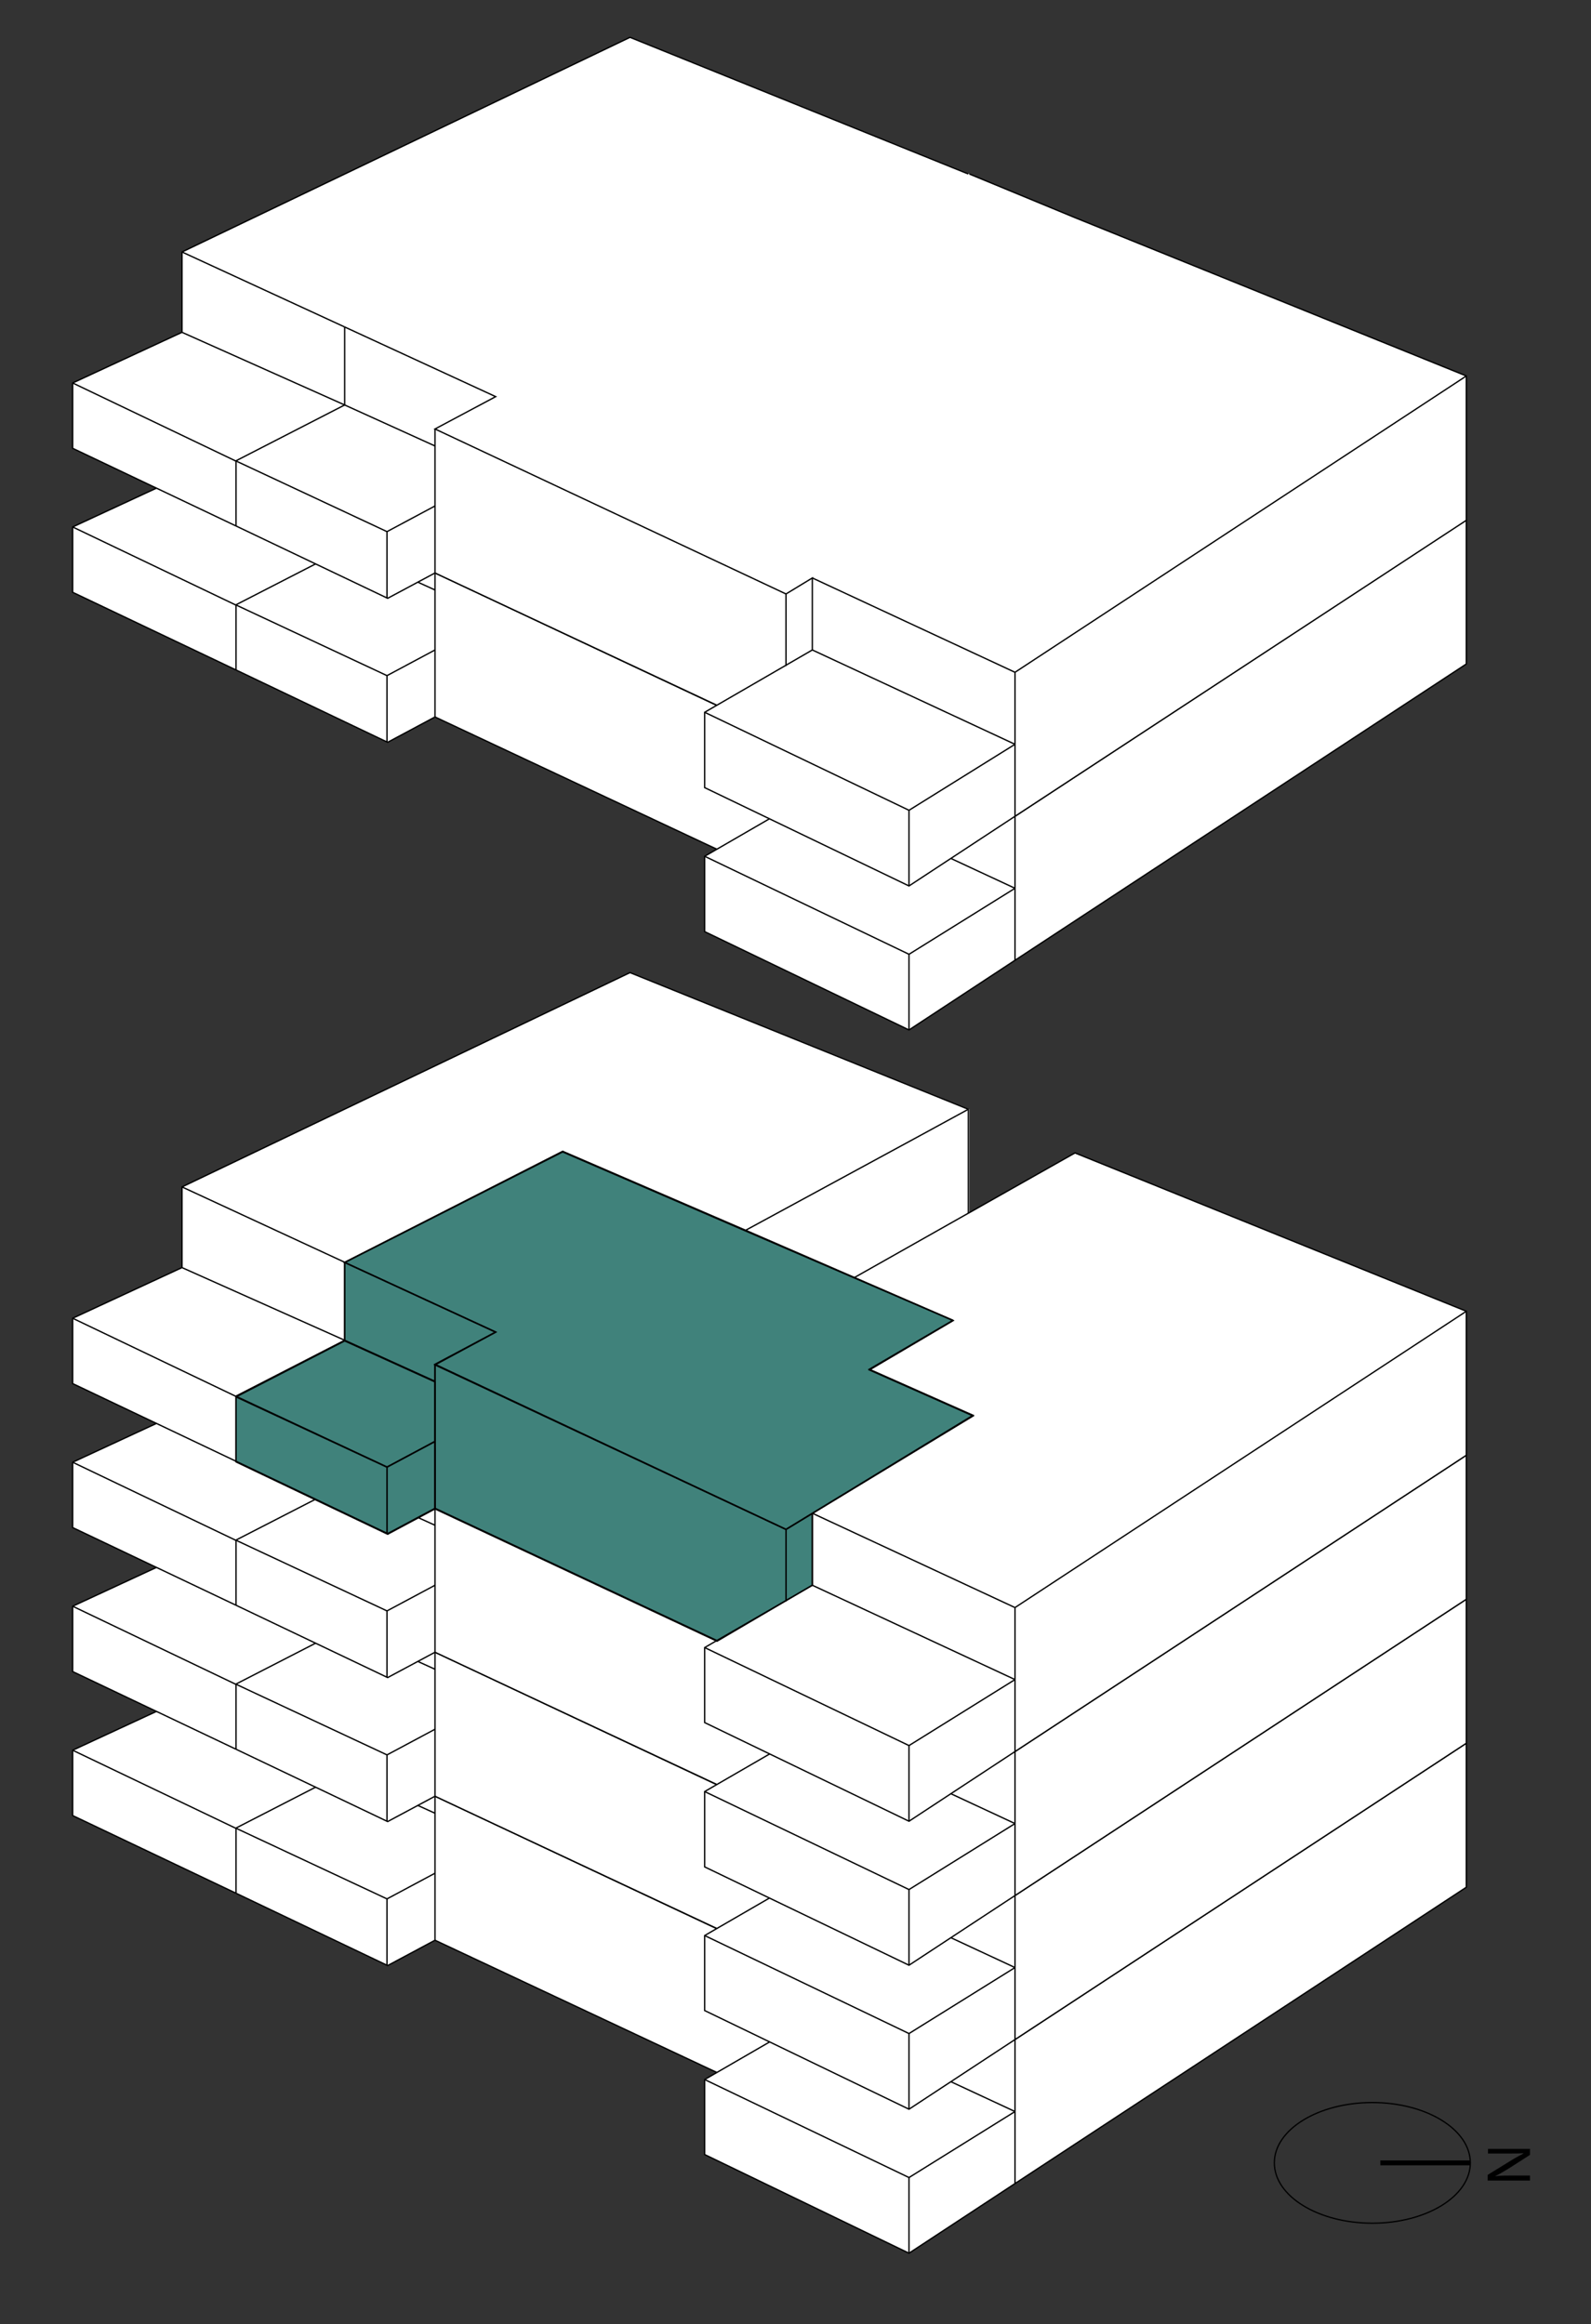 <?xml version="1.0" encoding="utf-8"?>
<!-- Generator: Adobe Illustrator 27.8.1, SVG Export Plug-In . SVG Version: 6.00 Build 0)  -->
<svg version="1.1" xmlns="http://www.w3.org/2000/svg" xmlns:xlink="http://www.w3.org/1999/xlink" x="0px" y="0px"
	 viewBox="0 0 477.3 697.3" style="enable-background:new 0 0 477.3 697.3;" xml:space="preserve">
<rect x="0" y="0" width="477.3" height="697.3" fill="#333333" stroke="none"/>
<style type="text/css">
	.st0{fill:none;stroke:#000000;stroke-width:0.381;stroke-miterlimit:10;}
	.st1{fill:#DEFFC0;stroke:#000000;stroke-width:1.466;stroke-miterlimit:10;}
	.st2{fill:#FFFFFF;}
	.st3{fill:none;stroke:#000000;stroke-width:0.4;stroke-miterlimit:10;}
	.st4{display:none;}
	.st5{display:inline;fill:#40827B;stroke:#000000;stroke-width:0.4;stroke-miterlimit:10;}
	.st6{display:inline;}
	.st7{fill:#40827B;stroke:#000000;stroke-width:0.4;stroke-miterlimit:10;}
</style>
<g id="Nordpfeil">
	<g>
		<ellipse class="st0" cx="411.7" cy="648.9" rx="29.4" ry="18.1"/>
		<line class="st1" x1="441.1" y1="648.9" x2="414.1" y2="648.9"/>
		<g>
			<path d="M446.3,644.7h12.7v1.8l-6.4,4.1c-1.5,0.9-2.8,1.7-4.1,2.3l0,0c1.7-0.2,3.2-0.2,5.2-0.2h5.3v1.5h-12.7v-1.7l6.5-4
				c1.4-0.9,2.9-1.7,4.2-2.4l0-0.1c-1.6,0.1-3.1,0.1-5.2,0.1h-5.4V644.7z"/>
		</g>
	</g>
</g>
<g id="Ebene_6">
	<g>
		<polygon class="st2" points="54.8,509.9 54.8,485.7 189.2,421.4 290.8,462.4 290.8,493.6 322.5,475.5 439.9,523 439.9,566.2 
			272.7,676 211.4,646.4 211.4,623.9 215.1,621.8 130.5,582.1 116.1,589.7 21.8,544.7 21.8,525.1 		"/>
		<g>
			<g>
				<polyline class="st3" points="290.5,493.6 290.5,462.4 189,421.4 54.6,485.7 54.6,509.9 				"/>
				<polyline class="st3" points="290.5,462.4 276.2,470.2 223.7,498.7 168.8,475 103.4,508.3 54.6,485.7 				"/>
				<line class="st3" x1="103.4" y1="508.3" x2="103.4" y2="531.7"/>
				<g>
					<path class="st3" d="M103.4,531.7"/>
					<polyline class="st3" points="103.4,531.7 54.6,509.9 21.8,525.1 21.8,544.7 70.8,568 					"/>
					<polyline class="st3" points="21.8,525.1 70.7,548.5 103.4,531.7 					"/>
					<line class="st3" x1="70.8" y1="568" x2="70.8" y2="548.5"/>
				</g>
			</g>
			<g>
				<path class="st3" d="M103.4,531.7"/>
				<g>
					<path class="st3" d="M103.4,531.7"/>
				</g>
			</g>
			<g>
				<line class="st3" x1="130.5" y1="582.1" x2="130.5" y2="538.9"/>
				<g>
					<line class="st3" x1="285.9" y1="525.7" x2="223.7" y2="498.7"/>
					<line class="st3" x1="130.5" y1="582.1" x2="215.1" y2="621.8"/>
					<polyline class="st3" points="285.9,525.7 260.8,540.4 291.9,554.2 235.8,588.4 130.5,538.9 148.7,529.2 103.4,508.3 					"/>
					<line class="st3" x1="235.8" y1="610" x2="235.8" y2="588.4"/>
				</g>
				<g>
					<polyline class="st3" points="130.5,582.1 116.3,589.7 70.8,568 					"/>
					<line class="st3" x1="103.4" y1="531.7" x2="130.5" y2="544"/>
					<polyline class="st3" points="70.8,548.5 116.1,569.7 130.5,562 					"/>
					<line class="st3" x1="116.1" y1="569.7" x2="116.1" y2="589.7"/>
				</g>
			</g>
			<g>
				<g>
					<polyline class="st3" points="256.3,513 322.5,475.5 439.9,523 439.9,566.2 304.5,655.1 					"/>
					<polyline class="st3" points="243.7,583.6 304.5,611.9 439.9,523 					"/>
					<line class="st3" x1="243.7" y1="583.6" x2="243.7" y2="605.2"/>
					<line class="st3" x1="304.5" y1="611.9" x2="304.5" y2="655.1"/>
				</g>
				<g>
					<polyline class="st3" points="304.5,655.1 272.7,676 211.4,646.4 211.4,623.9 243.7,605.2 304.5,633.5 					"/>
					<polyline class="st3" points="211.4,623.9 272.7,653.3 304.5,633.5 					"/>
					<line class="st3" x1="272.7" y1="676" x2="272.7" y2="653.3"/>
				</g>
			</g>
		</g>
	</g>
	<g>
		<polygon class="st2" points="54.8,466.7 54.8,442.5 189.2,378.2 290.8,419.2 290.8,450.4 322.5,432.3 439.9,479.8 439.9,523 
			272.7,632.8 211.4,603.2 211.4,580.7 215.1,578.6 130.5,538.9 116.1,546.5 21.8,501.5 21.8,481.9 		"/>
		<g>
			<g>
				<polyline class="st3" points="290.5,450.4 290.5,419.2 189,378.2 54.6,442.5 54.6,466.7 				"/>
				<polyline class="st3" points="290.5,419.2 276.2,427 223.7,455.5 168.8,431.8 103.4,465.1 54.6,442.5 				"/>
				<line class="st3" x1="103.4" y1="465.1" x2="103.4" y2="488.5"/>
				<g>
					<path class="st3" d="M103.4,488.5"/>
					<polyline class="st3" points="103.4,488.5 54.6,466.7 21.8,481.9 21.8,501.5 70.8,524.8 					"/>
					<polyline class="st3" points="21.8,481.9 70.7,505.3 103.4,488.5 					"/>
					<line class="st3" x1="70.8" y1="524.8" x2="70.8" y2="505.3"/>
				</g>
			</g>
			<g>
				<path class="st3" d="M103.4,488.5"/>
				<g>
					<path class="st3" d="M103.4,488.5"/>
				</g>
			</g>
			<g>
				<line class="st3" x1="130.5" y1="538.9" x2="130.5" y2="495.7"/>
				<g>
					<line class="st3" x1="285.9" y1="482.5" x2="223.7" y2="455.5"/>
					<line class="st3" x1="130.5" y1="538.9" x2="215.1" y2="578.6"/>
					<polyline class="st3" points="285.9,482.5 260.8,497.2 291.9,511 235.8,545.2 130.5,495.7 148.7,486 103.4,465.1 					"/>
					<line class="st3" x1="235.8" y1="566.8" x2="235.8" y2="545.2"/>
				</g>
				<g>
					<polyline class="st3" points="130.5,538.9 116.3,546.5 70.8,524.8 					"/>
					<line class="st3" x1="103.4" y1="488.5" x2="130.5" y2="500.8"/>
					<polyline class="st3" points="70.8,505.3 116.1,526.5 130.5,518.8 					"/>
					<line class="st3" x1="116.1" y1="526.5" x2="116.1" y2="546.5"/>
				</g>
			</g>
			<g>
				<g>
					<polyline class="st3" points="256.3,469.7 322.5,432.3 439.9,479.8 439.9,523 304.5,611.9 					"/>
					<polyline class="st3" points="243.7,540.4 304.5,568.7 439.9,479.8 					"/>
					<line class="st3" x1="243.7" y1="540.4" x2="243.7" y2="562"/>
					<line class="st3" x1="304.5" y1="568.7" x2="304.5" y2="611.9"/>
				</g>
				<g>
					<polyline class="st3" points="304.5,611.9 272.7,632.8 211.4,603.2 211.4,580.7 243.7,562 304.5,590.3 					"/>
					<polyline class="st3" points="211.4,580.7 272.7,610.1 304.5,590.3 					"/>
					<line class="st3" x1="272.7" y1="632.8" x2="272.7" y2="610.1"/>
				</g>
			</g>
		</g>
	</g>
	<g>
		<polygon class="st2" points="54.8,423.5 54.8,399.4 189.2,335 290.8,376 290.8,407.2 322.5,389.1 439.9,436.6 439.9,479.8 
			272.7,589.6 211.4,560.1 211.4,537.5 215.1,535.4 130.5,495.7 116.1,503.3 21.8,458.3 21.8,438.7 		"/>
		<g>
			<g>
				<polyline class="st3" points="290.5,407.2 290.5,376 189,335 54.6,399.4 54.6,423.5 				"/>
				<polyline class="st3" points="290.5,376 276.2,383.8 223.7,412.3 168.8,388.6 103.4,421.9 54.6,399.4 				"/>
				<line class="st3" x1="103.4" y1="421.9" x2="103.4" y2="445.3"/>
				<g>
					<path class="st3" d="M103.4,445.3"/>
					<polyline class="st3" points="103.4,445.3 54.6,423.5 21.8,438.7 21.8,458.3 70.8,481.6 					"/>
					<polyline class="st3" points="21.8,438.7 70.7,462.1 103.4,445.3 					"/>
					<line class="st3" x1="70.8" y1="481.6" x2="70.8" y2="462.1"/>
				</g>
			</g>
			<g>
				<path class="st3" d="M103.4,445.3"/>
				<g>
					<path class="st3" d="M103.4,445.3"/>
				</g>
			</g>
			<g>
				<line class="st3" x1="130.5" y1="495.7" x2="130.5" y2="452.5"/>
				<g>
					<line class="st3" x1="285.9" y1="439.3" x2="223.7" y2="412.3"/>
					<line class="st3" x1="130.5" y1="495.7" x2="215.1" y2="535.4"/>
					<polyline class="st3" points="285.9,439.3 260.8,454 291.9,467.8 235.8,502 130.5,452.5 148.7,442.8 103.4,421.9 					"/>
					<line class="st3" x1="235.8" y1="523.6" x2="235.8" y2="502"/>
				</g>
				<g>
					<polyline class="st3" points="130.5,495.7 116.3,503.3 70.8,481.6 					"/>
					<line class="st3" x1="103.4" y1="445.3" x2="130.5" y2="457.6"/>
					<polyline class="st3" points="70.8,462.1 116.1,483.3 130.5,475.6 					"/>
					<line class="st3" x1="116.1" y1="483.3" x2="116.1" y2="503.3"/>
				</g>
			</g>
			<g>
				<g>
					<polyline class="st3" points="256.3,426.6 322.5,389.1 439.9,436.6 439.9,479.8 304.5,568.7 					"/>
					<polyline class="st3" points="243.7,497.2 304.5,525.5 439.9,436.6 					"/>
					<line class="st3" x1="243.7" y1="497.2" x2="243.7" y2="518.8"/>
					<line class="st3" x1="304.5" y1="525.5" x2="304.5" y2="568.7"/>
				</g>
				<g>
					<polyline class="st3" points="304.5,568.7 272.7,589.6 211.4,560.1 211.4,537.5 243.7,518.8 304.5,547.1 					"/>
					<polyline class="st3" points="211.4,537.5 272.7,566.9 304.5,547.1 					"/>
					<line class="st3" x1="272.7" y1="589.6" x2="272.7" y2="566.9"/>
				</g>
			</g>
		</g>
	</g>
	<g>
		<polygon class="st2" points="54.8,380.3 54.8,356.1 189.2,291.8 290.8,332.8 290.8,364 322.5,345.9 439.9,393.4 439.9,436.6 
			272.7,546.4 211.4,516.8 211.4,494.3 215.1,492.2 130.5,452.5 116.1,460.1 21.8,415.1 21.8,395.5 		"/>
		<g class="st4">
			<polygon class="st5" points="54.6,399.5 103.4,422 103.4,378.8 168.8,345.6 223.7,369.3 256.3,383.3 290.5,364 290.5,333 
				189,291.9 54.6,356.3 			"/>
			<polygon class="st5" points="276.2,340.8 223.7,369.3 168.8,345.6 103.4,378.8 54.6,356.3 189,291.9 290.5,333 			"/>
			<line class="st5" x1="103.4" y1="378.8" x2="103.4" y2="422"/>
			<g class="st6">
				<polyline class="st7" points="103.4,402.3 54.6,380.4 21.8,395.7 21.8,415.2 70.8,438.6 103.4,422 103.4,402.3 				"/>
				<polyline class="st7" points="21.8,395.7 70.7,419.1 103.4,402.3 				"/>
				<line class="st7" x1="70.8" y1="438.6" x2="70.8" y2="419.1"/>
			</g>
		</g>
		<g>
			<line class="st7" x1="130.5" y1="452.7" x2="130.5" y2="409.5"/>
			<g>
				<polygon class="st7" points="291.9,424.8 260.8,411 285.9,396.2 168.8,345.6 103.4,378.8 103.4,422 130.5,434.6 130.5,452.7 
					215.1,492.4 243.7,475.6 243.7,454 279.5,432.3 				"/>
				<polygon class="st7" points="168.8,345.6 285.9,396.2 260.8,411 291.9,424.8 235.8,458.9 130.5,409.5 148.7,399.7 103.4,378.8 
									"/>
				<line class="st7" x1="235.8" y1="480.4" x2="235.8" y2="458.9"/>
			</g>
			<g>
				<polygon class="st7" points="130.5,452.7 116.3,460.3 70.8,438.6 70.8,419.1 103.4,402.3 130.5,414.6 				"/>
				<polyline class="st7" points="70.8,419.1 116.1,440.2 130.5,432.5 				"/>
				<line class="st7" x1="116.1" y1="440.2" x2="116.1" y2="460.3"/>
			</g>
			<line class="st7" x1="130.5" y1="452.7" x2="130.5" y2="409.5"/>
		</g>
		<g class="st4">
			<g class="st6">
				<polygon class="st7" points="260.8,411 285.8,396.3 256.3,383.5 322.5,346.1 439.9,393.6 439.9,436.8 304.5,525.7 243.7,497.3 
					243.7,454.1 291.9,424.8 				"/>
				<polygon class="st7" points="322.5,346.1 256.3,383.5 285.8,396.3 260.8,411 291.9,424.8 243.7,454.1 304.5,482.5 439.9,393.6 
									"/>
				<line class="st7" x1="243.7" y1="454.1" x2="243.7" y2="497.3"/>
				<line class="st7" x1="304.5" y1="482.5" x2="304.5" y2="525.7"/>
			</g>
			<g class="st6">
				<polygon class="st7" points="211.4,517 211.4,494.5 243.7,475.7 304.5,504 304.5,525.7 272.7,546.5 				"/>
				<polyline class="st7" points="211.4,494.5 272.7,523.8 304.5,504 				"/>
				<line class="st7" x1="272.7" y1="546.5" x2="272.7" y2="523.8"/>
			</g>
		</g>
		<g>
			<g>
				<polyline class="st3" points="290.5,364 290.5,332.8 189,291.8 54.6,356.1 54.6,380.3 				"/>
				<polyline class="st3" points="290.5,332.8 276.2,340.6 223.7,369.1 168.8,345.4 103.4,378.7 54.6,356.1 				"/>
				<line class="st3" x1="103.4" y1="378.7" x2="103.4" y2="402.1"/>
				<g>
					<path class="st3" d="M103.4,402.1"/>
					<polyline class="st3" points="103.4,402.1 54.6,380.3 21.8,395.5 21.8,415.1 70.8,438.4 					"/>
					<polyline class="st3" points="21.8,395.5 70.7,418.9 103.4,402.1 					"/>
					<line class="st3" x1="70.8" y1="438.4" x2="70.8" y2="418.9"/>
				</g>
			</g>
			<g>
				<path class="st3" d="M103.4,402.1"/>
				<g>
					<path class="st3" d="M103.4,402.1"/>
				</g>
			</g>
			<g>
				<line class="st3" x1="130.5" y1="452.5" x2="130.5" y2="409.3"/>
				<g>
					<line class="st3" x1="285.9" y1="396.1" x2="223.7" y2="369.1"/>
					<line class="st3" x1="130.5" y1="452.5" x2="215.1" y2="492.2"/>
					<polyline class="st3" points="285.9,396.1 260.8,410.8 291.9,424.6 235.8,458.8 130.5,409.3 148.7,399.6 103.4,378.7 					"/>
					<line class="st3" x1="235.8" y1="480.4" x2="235.8" y2="458.8"/>
				</g>
				<g>
					<polyline class="st3" points="130.5,452.5 116.3,460.1 70.8,438.4 					"/>
					<line class="st3" x1="103.4" y1="402.1" x2="130.5" y2="414.4"/>
					<polyline class="st3" points="70.8,418.9 116.1,440.1 130.5,432.4 					"/>
					<line class="st3" x1="116.1" y1="440.1" x2="116.1" y2="460.1"/>
				</g>
			</g>
			<g>
				<g>
					<polyline class="st3" points="256.3,383.3 322.5,345.9 439.9,393.4 439.9,436.6 304.5,525.5 					"/>
					<polyline class="st3" points="243.7,454 304.5,482.3 439.9,393.4 					"/>
					<line class="st3" x1="243.7" y1="454" x2="243.7" y2="475.6"/>
					<line class="st3" x1="304.5" y1="482.3" x2="304.5" y2="525.5"/>
				</g>
				<g>
					<polyline class="st3" points="304.5,525.5 272.7,546.4 211.4,516.8 211.4,494.3 243.7,475.6 304.5,503.9 					"/>
					<polyline class="st3" points="211.4,494.3 272.7,523.7 304.5,503.9 					"/>
					<line class="st3" x1="272.7" y1="546.4" x2="272.7" y2="523.7"/>
				</g>
			</g>
		</g>
	</g>
	<g>
		<polygon class="st2" points="54.8,142.9 54.8,118.7 189.2,54.4 290.8,95.4 290.8,126.6 322.5,108.5 439.9,156 439.9,199.2 
			272.7,309 211.4,279.5 211.4,256.9 215.1,254.8 130.5,215.1 116.1,222.7 21.8,177.7 21.8,158.1 		"/>
		<g>
			<g>
				<polyline class="st3" points="290.5,126.6 290.5,95.4 189,54.4 54.6,118.7 54.6,142.9 				"/>
				<polyline class="st3" points="290.5,95.4 276.2,103.2 223.7,131.7 168.8,108 103.4,141.3 54.6,118.7 				"/>
				<line class="st3" x1="103.4" y1="141.3" x2="103.4" y2="164.7"/>
				<g>
					<path class="st3" d="M103.4,164.7"/>
					<polyline class="st3" points="103.4,164.7 54.6,142.9 21.8,158.1 21.8,177.7 70.8,201 					"/>
					<polyline class="st3" points="21.8,158.1 70.7,181.5 103.4,164.7 					"/>
					<line class="st3" x1="70.8" y1="201" x2="70.8" y2="181.5"/>
				</g>
			</g>
			<g>
				<path class="st3" d="M103.4,164.7"/>
				<g>
					<path class="st3" d="M103.4,164.7"/>
				</g>
			</g>
			<g>
				<line class="st3" x1="130.5" y1="215.1" x2="130.5" y2="171.9"/>
				<g>
					<line class="st3" x1="285.9" y1="158.7" x2="223.7" y2="131.7"/>
					<line class="st3" x1="130.5" y1="215.1" x2="215.1" y2="254.8"/>
					<polyline class="st3" points="285.9,158.7 260.8,173.4 291.9,187.2 235.8,221.4 130.5,171.9 148.7,162.2 103.4,141.3 					"/>
					<line class="st3" x1="235.8" y1="243" x2="235.8" y2="221.4"/>
				</g>
				<g>
					<polyline class="st3" points="130.5,215.1 116.3,222.7 70.8,201 					"/>
					<line class="st3" x1="103.4" y1="164.7" x2="130.5" y2="177"/>
					<polyline class="st3" points="70.8,181.5 116.1,202.7 130.5,195 					"/>
					<line class="st3" x1="116.1" y1="202.7" x2="116.1" y2="222.7"/>
				</g>
			</g>
			<g>
				<g>
					<polyline class="st3" points="256.3,146 322.5,108.5 439.9,156 439.9,199.2 304.5,288.1 					"/>
					<polyline class="st3" points="243.7,216.6 304.5,244.9 439.9,156 					"/>
					<line class="st3" x1="243.7" y1="216.6" x2="243.7" y2="238.2"/>
					<line class="st3" x1="304.5" y1="244.9" x2="304.5" y2="288.1"/>
				</g>
				<g>
					<polyline class="st3" points="304.5,288.1 272.7,309 211.4,279.5 211.4,256.9 243.7,238.2 304.5,266.5 					"/>
					<polyline class="st3" points="211.4,256.9 272.7,286.3 304.5,266.5 					"/>
					<line class="st3" x1="272.7" y1="309" x2="272.7" y2="286.3"/>
				</g>
			</g>
		</g>
	</g>
	<g>
		<polygon class="st2" points="54.8,99.7 54.8,75.6 189.2,11.2 290.8,52.2 303.4,57.4 322.5,65.3 439.9,112.8 439.9,156.1 
			272.7,265.8 211.4,236.3 211.4,213.7 215.1,211.6 130.5,171.9 116.1,179.5 21.8,134.5 21.8,114.9 		"/>
		<g>
			<g>
				<polyline class="st3" points="290.5,52.2 189,11.2 54.6,75.6 54.6,99.7 				"/>
				<line class="st3" x1="103.4" y1="98.1" x2="54.6" y2="75.6"/>
				<path class="st3" d="M290.5,52.2"/>
				<line class="st3" x1="103.4" y1="98.1" x2="103.4" y2="121.5"/>
				<g>
					<path class="st3" d="M103.4,121.5"/>
					<polyline class="st3" points="103.4,121.5 54.6,99.7 21.8,114.9 21.8,134.5 70.8,157.8 					"/>
					<polyline class="st3" points="21.8,114.9 70.7,138.3 103.4,121.5 					"/>
					<line class="st3" x1="70.8" y1="157.8" x2="70.8" y2="138.3"/>
				</g>
			</g>
			<g>
				<path class="st3" d="M103.4,121.5"/>
				<g>
					<path class="st3" d="M103.4,121.5"/>
				</g>
			</g>
			<g>
				<line class="st3" x1="130.5" y1="171.9" x2="130.5" y2="128.7"/>
				<g>
					<line class="st3" x1="130.5" y1="171.9" x2="215.1" y2="211.6"/>
					<polyline class="st3" points="235.8,178.2 130.5,128.7 148.7,119 103.4,98.1 					"/>
					<line class="st3" x1="235.8" y1="199.8" x2="235.8" y2="178.2"/>
				</g>
				<g>
					<polyline class="st3" points="130.5,171.9 116.3,179.5 70.8,157.8 					"/>
					<line class="st3" x1="103.4" y1="121.5" x2="130.5" y2="133.8"/>
					<polyline class="st3" points="70.8,138.3 116.1,159.5 130.5,151.8 					"/>
					<line class="st3" x1="116.1" y1="159.5" x2="116.1" y2="179.5"/>
				</g>
			</g>
			<g>
				<g>
					<polyline class="st3" points="290.8,52.2 322.5,65.3 439.9,112.8 439.9,156.1 304.5,244.9 					"/>
					<polyline class="st3" points="243.7,173.4 304.5,201.7 439.9,112.8 					"/>
					<polyline class="st3" points="243.7,195 243.7,173.4 235.8,178.2 					"/>
					<line class="st3" x1="304.5" y1="201.7" x2="304.5" y2="244.9"/>
				</g>
				<g>
					<polyline class="st3" points="304.5,244.9 272.7,265.8 211.4,236.3 211.4,213.7 243.7,195 304.5,223.3 					"/>
					<polyline class="st3" points="211.4,213.7 272.7,243.1 304.5,223.3 					"/>
					<line class="st3" x1="272.7" y1="265.8" x2="272.7" y2="243.1"/>
				</g>
			</g>
		</g>
	</g>
</g>
<g id="Ebene_4">
</g>
<g id="Ebene_3">
</g>
</svg>
